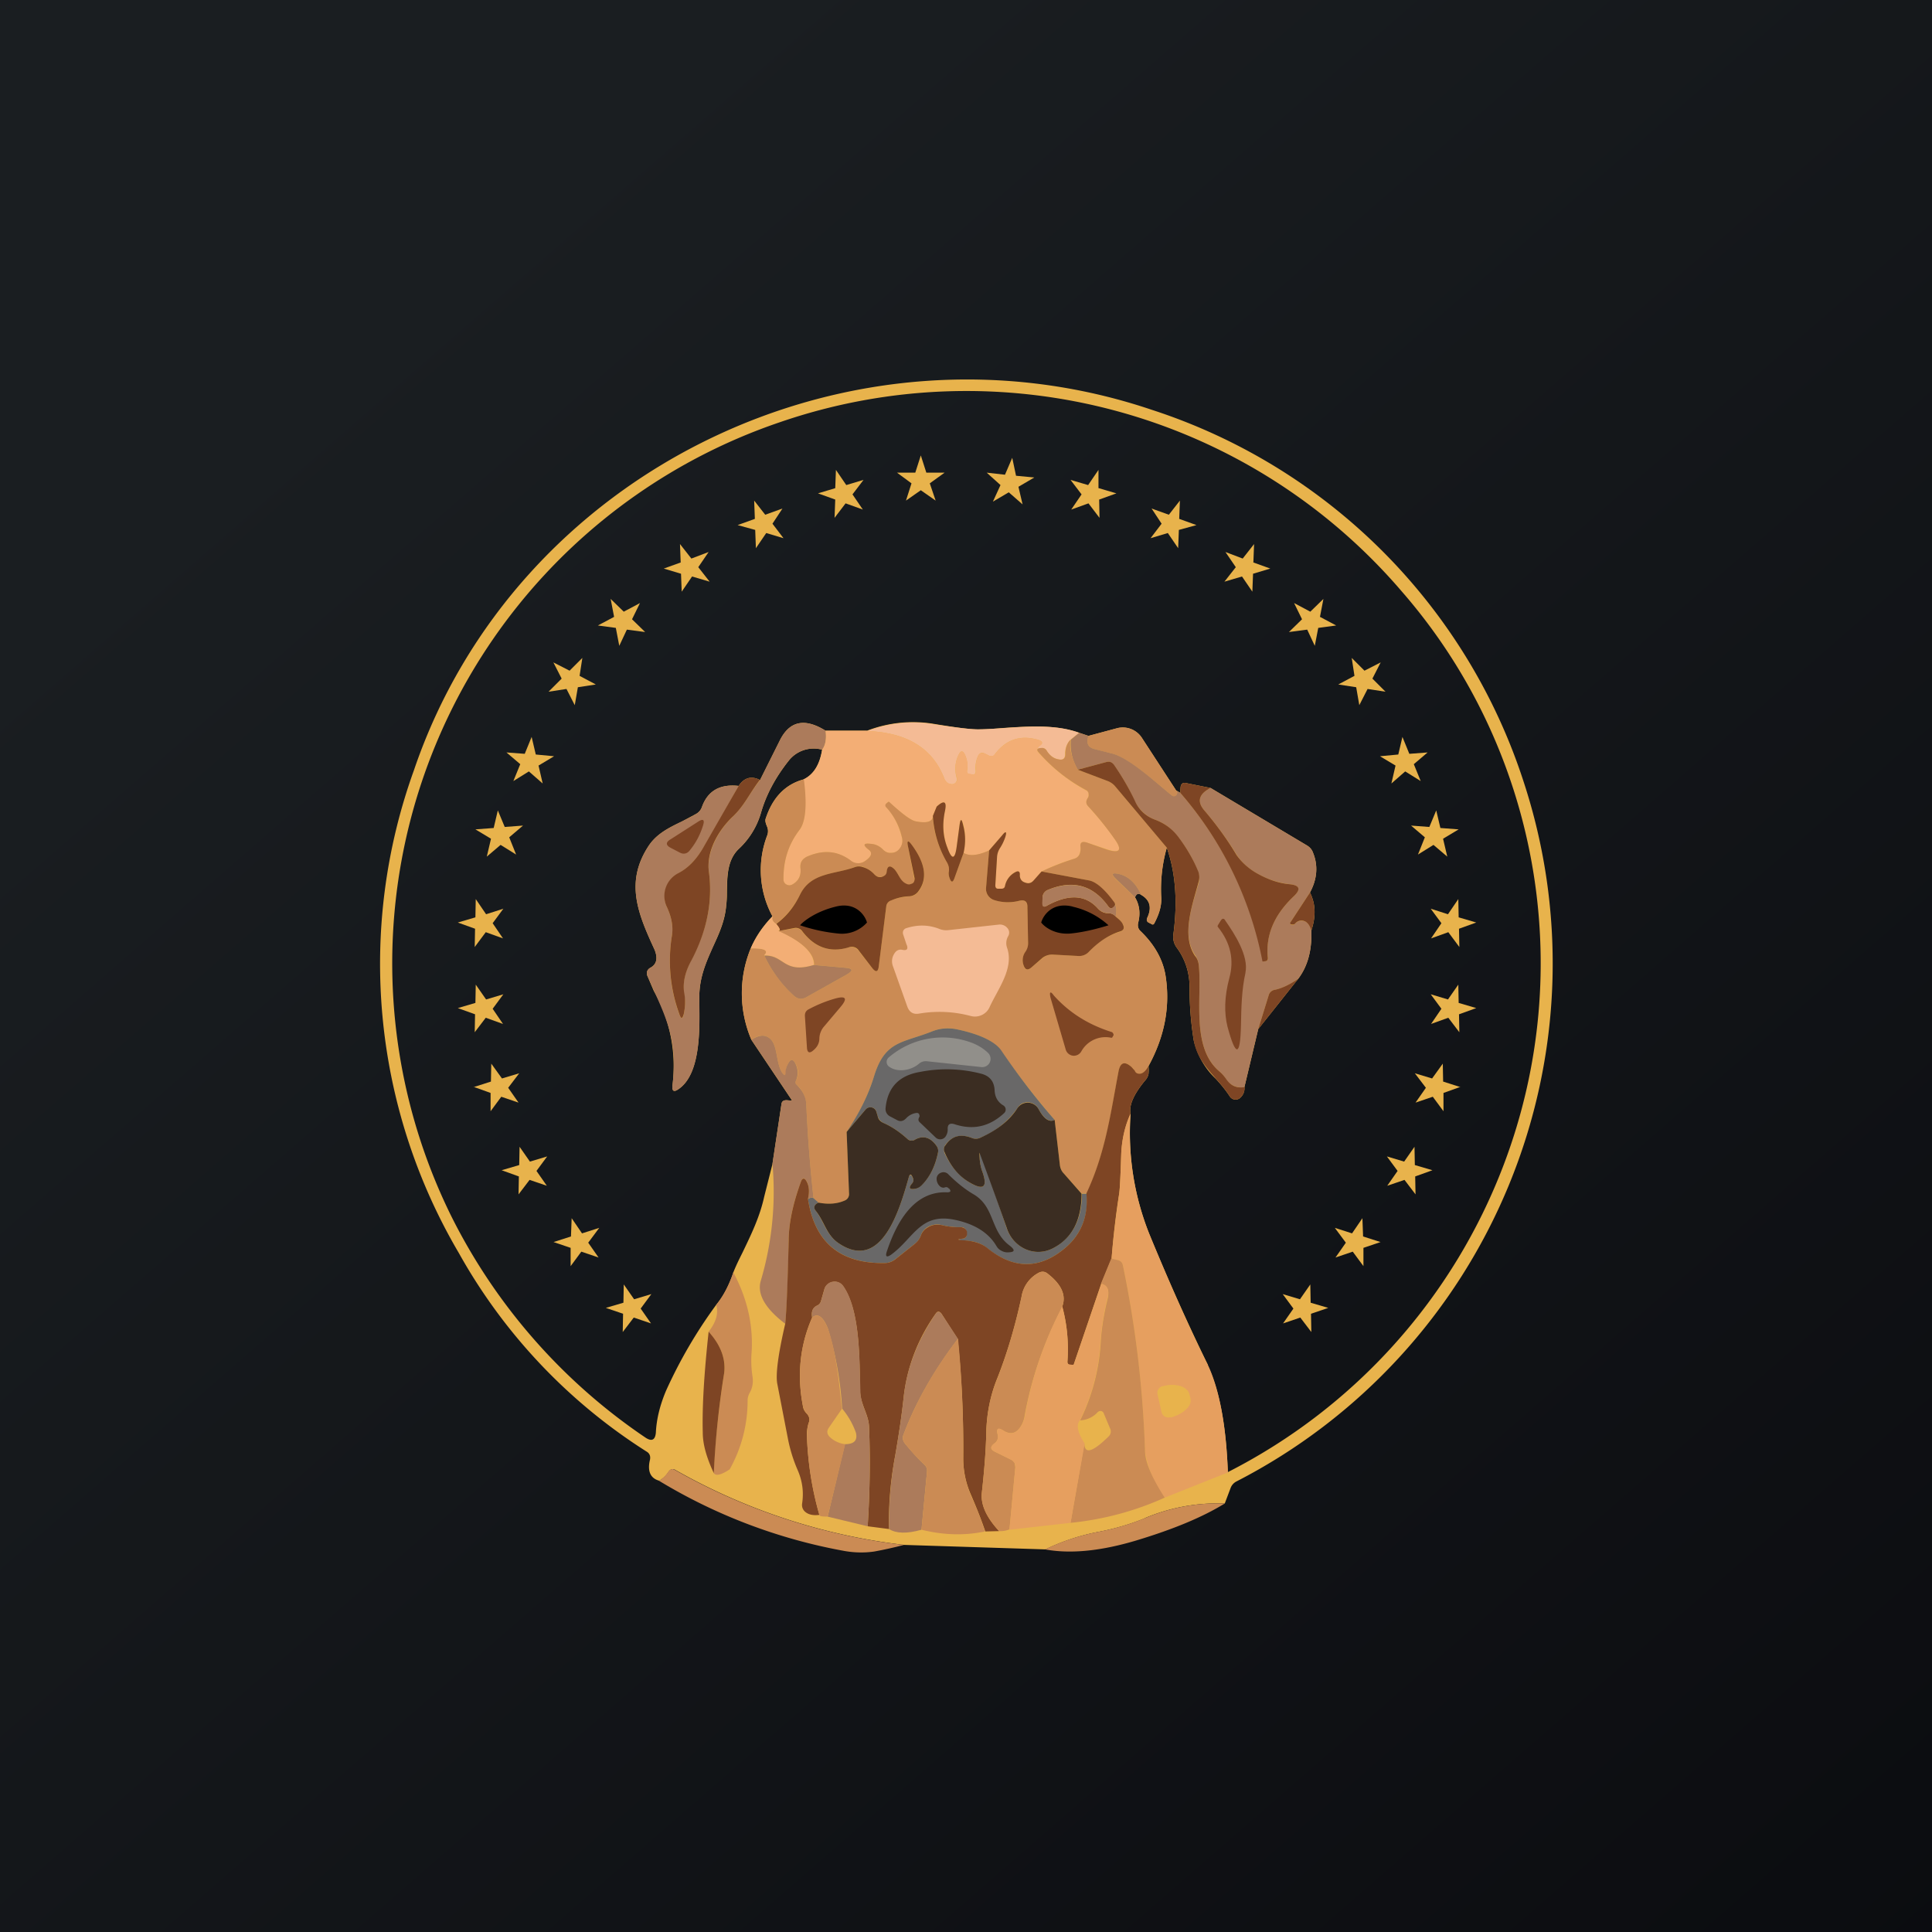 ﻿<?xml version="1.0" standalone="no"?>
<!DOCTYPE svg PUBLIC "-//W3C//DTD SVG 1.1//EN" 
"http://www.w3.org/Graphics/SVG/1.1/DTD/svg11.dtd">
<svg width="56" height="56" viewBox="0 0 56 56" xmlns="http://www.w3.org/2000/svg"><path fill="url(#av2udaw5s)" d="M0 0h56v56H0z"/><path fill-rule="evenodd" d="M33.17 44.01a5.42 5.42 0 0 1 2.33-.43l.17-.45a.35.35 0 0 1 .17-.19 16.88 16.88 0 0 0 8.33-20.26 16.77 16.77 0 0 0-10.78-10.8C24.66 8.93 14.95 13.64 12 22.32a16.53 16.53 0 0 0 1.3 14 16.1 16.1 0 0 0 5.45 5.76c.08.05.11.13.09.23-.08.33.01.54.27.61a.79.79 0 0 0 .27-.26c.06-.08.12-.1.2-.05a17.52 17.52 0 0 0 6.63 2.17l4.09.13c.5-.24 1.02-.41 1.55-.51.47-.09.91-.22 1.33-.39ZM35 39.57c.34.7.54 1.73.59 3.1a16.6 16.6 0 0 0 8-8.92c2.16-5.7.98-12.1-2.97-16.62a16.61 16.61 0 0 0-18.02-4.89 16.56 16.56 0 0 0-9.52 23.01 16.8 16.8 0 0 0 5.63 6.42c.18.12.28.07.3-.14.02-.42.13-.83.3-1.23.39-.86.87-1.69 1.45-2.48.2-.24.37-.56.5-.95.08-.2.17-.38.26-.56.25-.52.5-1.03.63-1.62l.24-.95.26-1.73c.01-.09.06-.12.15-.12l.12.01c.03 0 .04 0 .02-.03l-1.16-1.73a3.42 3.42 0 0 1-.02-2.65c.13-.31.34-.63.63-.93a2.82 2.82 0 0 1-.15-2.35.34.34 0 0 0-.01-.26c-.04-.1-.06-.17-.03-.24.2-.6.57-.98 1.1-1.12.28-.14.46-.42.53-.86a.92.92 0 0 0-.97.32c-.38.48-.65.98-.8 1.5a2.3 2.3 0 0 1-.64 1.05c-.34.32-.34.79-.35 1.24 0 .13 0 .26-.02.39-.03.44-.2.82-.38 1.2-.2.45-.4.9-.4 1.46v.22c.01.78.03 2.05-.62 2.47-.12.08-.17.04-.16-.1a4.43 4.43 0 0 0-.54-2.76l-.17-.4c-.06-.12-.03-.22.09-.28.17-.1.2-.28.1-.52-.48-1.04-.86-1.95-.17-3 .23-.35.59-.53.95-.7l.43-.23a.37.37 0 0 0 .17-.21c.17-.46.52-.66 1.06-.6.16-.24.37-.3.62-.17l.57-1.14c.28-.57.72-.67 1.33-.29h1.2a3.7 3.7 0 0 1 1.93-.2c.66.11 1.11.17 1.35.16.21 0 .44-.02.68-.04.74-.05 1.53-.1 2.19.14l.27.09.82-.22a.66.66 0 0 1 .73.28l.99 1.52.12.07.01-.16c.01-.1.07-.15.17-.12l.7.14 2.8 1.67c.08.05.14.12.17.21.15.37.12.76-.09 1.15.16.32.18.68.04 1.1.02.56-.1 1.03-.38 1.4l-1.16 1.46-.4 1.68c.01.12-.03.22-.11.3a.2.2 0 0 1-.32-.04c-.12-.18-.26-.35-.4-.5a2.23 2.23 0 0 1-.64-1.12 9.6 9.6 0 0 1-.12-1.54c0-.41-.12-.8-.37-1.14a.52.52 0 0 1-.1-.38c.13-.97.06-1.81-.19-2.52-.13.46-.19.95-.16 1.46.01.26-.08.5-.2.73-.02.04-.05.05-.09.02l-.08-.04c-.05-.03-.06-.07-.04-.13.14-.29.09-.52-.17-.67-.09-.06-.14-.03-.18.07.13.22.16.47.09.74-.02.09 0 .17.06.23.42.4.67.85.74 1.34.13.88-.04 1.74-.5 2.58a1 1 0 0 1 0 .23.4.4 0 0 1-.1.19c-.33.4-.47.72-.42.96a7.9 7.9 0 0 0 .54 3.48 64.2 64.2 0 0 0 1.7 3.8Z" fill="#E8B34C"/><path d="M23.93 21.18c.03.23 0 .42-.1.55a.92.92 0 0 0-.97.32c-.38.48-.65.98-.8 1.5a2.3 2.3 0 0 1-.64 1.05c-.44.41-.32 1.07-.37 1.63-.08.96-.78 1.62-.78 2.66 0 .74.1 2.23-.62 2.69-.12.08-.17.04-.16-.1.17-1.4-.21-2.02-.71-3.16-.06-.12-.03-.22.09-.28.17-.1.2-.28.1-.52-.48-1.04-.86-1.95-.17-3 .32-.49.9-.64 1.38-.93a.37.37 0 0 0 .17-.21c.17-.46.52-.66 1.06-.6-.34.62-.7 1.24-1.05 1.84-.2.32-.43.55-.7.7a.75.75 0 0 0-.33.97c.12.26.2.55.14.87a4.5 4.5 0 0 0 .22 2.24c.05.14.1.14.13 0 .04-.2.05-.4.01-.58-.06-.34.05-.69.2-.98.46-.86.63-1.7.52-2.55-.08-.61.28-1.23.71-1.64.33-.32.48-.68.77-1.04l.57-1.14c.28-.57.72-.67 1.33-.29Z" fill="#AC7B5B"/><path d="m31.28 21.24-.25.2c-.1.1-.16.24-.16.42 0 .13-.06.18-.19.15a.5.5 0 0 1-.34-.25.15.15 0 0 0-.12-.08c-.15 0-.19.04-.12.13-.06-.06-.04-.13.04-.2.1-.06.08-.12-.03-.16-.53-.16-.95-.02-1.28.42a.12.12 0 0 1-.07.05l-.08-.01-.14-.07c-.09-.04-.15-.01-.19.07a.83.83 0 0 0-.07.44c0 .07-.02.1-.09.1l-.07-.01c-.07 0-.1-.04-.09-.1a.8.8 0 0 0-.06-.46c-.06-.13-.12-.13-.18-.01-.1.2-.13.43-.06.68a.14.14 0 0 1-.08.17.15.15 0 0 1-.07.01.23.23 0 0 1-.12-.04.32.32 0 0 1-.1-.15c-.34-.86-1.08-1.31-2.23-1.35a3.7 3.7 0 0 1 1.93-.2c.66.1 1.11.16 1.35.15.9-.02 2-.22 2.87.1Z" fill="#F4BB95"/><path d="M34.09 22.91c.04.05.04.1.01.13-.04.05-.09.05-.14.01-.43-.34-1.24-1.1-1.77-1.22a10.6 10.6 0 0 1-.47-.12c-.19-.05-.24-.18-.17-.38l.82-.22a.66.66 0 0 1 .73.28l.99 1.52Z" fill="#CB8B54"/><path d="M25.13 21.19c1.15.04 1.89.49 2.23 1.35.02.06.05.1.1.15.04.02.08.04.12.04a.15.15 0 0 0 .16-.11v-.07a.88.88 0 0 1 .05-.68c.06-.12.12-.12.18 0 .07.15.09.3.06.46 0 .07.02.1.09.1l.07.02c.07 0 .1-.03.1-.1-.02-.16 0-.3.06-.44.04-.08.1-.1.2-.07l.13.07h.08c.03 0 .05-.02.07-.04.33-.44.76-.58 1.28-.42.11.04.12.1.03.17-.08.06-.1.13-.04.19.4.45.85.81 1.38 1.1.03 0 .05.04.07.07.01.06 0 .11-.02.15-.06.09-.06.17.02.25.27.3.52.6.75.93.24.33.16.44-.23.3l-.57-.19c-.14-.04-.2 0-.18.14 0 .18-.05.29-.18.33-.34.1-.66.23-.95.37l-.23.26c-.07.08-.16.1-.25.06-.1-.03-.15-.1-.15-.21 0-.1-.04-.14-.14-.09a.58.58 0 0 0-.29.4c-.01.06-.05.09-.11.08h-.09c-.06 0-.08-.04-.08-.1l.05-.82c0-.09.03-.17.08-.25.07-.1.12-.22.16-.34.05-.15.02-.17-.09-.04l-.38.44c-.33.15-.57.18-.74.07.06-.27.06-.53 0-.8-.06-.2-.1-.2-.12.01l-.08.6c-.05.39-.14.4-.27.04a1.88 1.88 0 0 1-.07-1.06c.05-.28-.02-.33-.24-.13l-.11.27c0 .16-.16.22-.48.16-.15-.02-.41-.22-.8-.57h-.01l-.06.05a.08.08 0 0 0-.02.06.08.08 0 0 0 .02.05c.21.22.36.51.45.87.03.1.02.2-.04.3a.31.31 0 0 1-.27.15.28.28 0 0 1-.23-.09.55.55 0 0 0-.35-.17c-.23-.03-.25.03-.07.17.12.09.08.2-.11.33a.34.34 0 0 1-.4 0c-.38-.3-.8-.34-1.28-.13-.14.07-.2.17-.19.32.03.22-.05.39-.24.49a.17.17 0 0 1-.16 0 .16.16 0 0 1-.09-.14c-.01-.55.14-1.02.46-1.44.18-.23.22-.72.12-1.47.29-.14.47-.42.54-.86.1-.13.13-.32.1-.55h1.2Z" fill="#F3AE75"/><path d="m31.28 21.24.27.09c-.07.2-.02.33.17.38l.47.12c.53.11 1.34.88 1.77 1.22.05.04.1.04.14-.01.03-.04.03-.08-.01-.13l.12.07a10.46 10.46 0 0 1 2.4 4.89l.08-.01c.04-.01.07-.04.06-.1-.07-.65.18-1.24.75-1.78.21-.2.17-.32-.12-.35a2.46 2.46 0 0 1-.97-.33 1.62 1.62 0 0 1-.57-.53c-.28-.46-.6-.89-.94-1.29-.21-.25-.15-.47.19-.64l2.8 1.67c.08.05.14.12.17.21.15.37.12.76-.09 1.15l-.55.84c-.04.06-.02.1.05.1.03 0 .05-.02.07-.04.08-.08.16-.1.26-.07s.16.11.21.26c.02.57-.1 1.04-.38 1.41-.25.17-.47.28-.68.32a.22.22 0 0 0-.18.17l-.3.97-.4 1.68a.52.52 0 0 1-.54-.24 1.02 1.02 0 0 0-.18-.21c-.83-.7-.51-2.13-.6-3.06a.6.6 0 0 0-.1-.3c-.42-.6-.08-1.49.1-2.13.02-.1.02-.2-.02-.29-.13-.35-.33-.7-.6-1.04a1.4 1.4 0 0 0-.62-.47c-.29-.1-.5-.3-.63-.57-.16-.36-.36-.7-.6-1.03-.05-.08-.13-.11-.22-.08l-.82.22a1.42 1.42 0 0 1-.2-.87l.24-.2Z" fill="#AC7B5B"/><path d="M31.03 21.44c-.04.26.04.55.21.87l.87.33c.09.03.16.09.22.16l1.49 1.77c-.13.46-.19.95-.16 1.46.01.26-.08.5-.2.73-.02.04-.05.05-.09.02l-.08-.04c-.05-.03-.06-.07-.04-.13.14-.29.09-.52-.17-.67-.15-.33-.36-.53-.62-.6-.24-.06-.27-.01-.1.16l.54.51c.13.22.16.47.09.74-.02.09 0 .17.06.23.42.4.67.85.74 1.34.13.88-.04 1.74-.5 2.58-.07.12-.14.2-.23.22-.08.02-.14-.01-.17-.08a.42.42 0 0 0-.09-.11c-.2-.18-.33-.14-.38.13-.22 1.22-.38 2.36-.92 3.53h-.15l-.51-.57a.46.46 0 0 1-.12-.26l-.15-1.3A25.85 25.85 0 0 1 29 30.44c-.18-.26-.61-.47-1.29-.61a1.18 1.18 0 0 0-.68.06c-.87.35-1.38.26-1.7 1.32a6.08 6.08 0 0 1-.79 1.6l.07 1.78a.2.2 0 0 1-.13.21c-.23.1-.48.11-.75.06l-.15-.13c-.1-.9-.17-1.82-.21-2.73a.87.87 0 0 0-.3-.58c-.02-.02-.02-.04-.01-.07.1-.19.09-.37-.02-.55-.06-.1-.12-.1-.18 0a.53.53 0 0 0-.08.26c0 .13-.04.14-.11.03-.19-.3-.12-.82-.37-1-.14-.11-.31-.1-.52.05a3.42 3.42 0 0 1-.02-2.65c.4-.01.53.06.39.2.2.43.49.82.86 1.17.11.1.23.12.37.04l1.16-.65c.2-.12.19-.18-.04-.2l-.9-.08c0-.35-.36-.68-1.05-.98l.47-.08c.1-.02.18.02.24.1.36.46.8.61 1.34.45.11-.03.2 0 .28.09l.41.52c.1.12.16.1.18-.05l.22-1.76a.2.2 0 0 1 .13-.16c.17-.07.34-.1.52-.12.13 0 .22-.05.3-.16.25-.36.18-.8-.21-1.33-.11-.15-.15-.13-.11.05l.18.93c.02.07-.01.13-.09.16a.17.17 0 0 1-.13 0c-.2-.09-.22-.28-.35-.43-.13-.13-.2-.11-.23.07 0 .06-.03.1-.08.12-.1.05-.19.04-.27-.04a.85.85 0 0 0-.35-.23.33.33 0 0 0-.22.01c-.58.22-1.27.15-1.59.8-.17.34-.4.63-.7.85-.1-.06-.13-.14-.1-.22a2.82 2.82 0 0 1-.15-2.35.34.34 0 0 0-.01-.26c-.04-.1-.06-.17-.03-.24.2-.6.57-.98 1.1-1.12.1.75.05 1.24-.13 1.47-.32.42-.47.9-.46 1.44a.16.16 0 0 0 .09.14.17.17 0 0 0 .16 0c.19-.1.27-.27.24-.49-.01-.15.05-.25.19-.32.48-.21.9-.17 1.28.12a.34.34 0 0 0 .4.01c.19-.13.23-.24.11-.33-.18-.14-.16-.2.07-.17.14.01.25.07.35.17.06.06.14.1.23.09.12 0 .21-.06.27-.16a.36.36 0 0 0 .04-.3 1.91 1.91 0 0 0-.47-.88.08.08 0 0 1 0-.07l.02-.02.06-.05h.02c.38.35.64.55.79.57.32.06.48 0 .48-.16.02.47.16.92.41 1.35.05.09.07.18.05.28 0 .05 0 .1.02.16.05.15.1.15.15 0l.26-.72c.17.1.41.08.74-.07l-.09 1.1a.33.33 0 0 0 .24.34c.27.08.5.08.72.02.16-.04.23.02.24.17l.02 1.06c0 .1-.02.18-.08.25-.07.11-.1.23-.06.36.04.17.13.2.25.08l.3-.25c.09-.08.2-.12.32-.11l.73.04a.4.4 0 0 0 .3-.12c.28-.3.58-.49.9-.58.11-.04.14-.1.1-.2a.66.66 0 0 0-.22-.24c.03-.18.02-.31-.03-.4-.3-.4-.54-.61-.74-.65l-1.38-.26c.3-.14.6-.26.95-.37.13-.04.19-.15.18-.33-.02-.14.04-.18.18-.14l.57.2c.4.13.47.02.23-.31a9 9 0 0 0-.75-.93c-.08-.08-.08-.16-.02-.25.03-.04.03-.09.02-.15a.15.15 0 0 0-.07-.08 4.82 4.82 0 0 1-1.38-1.1c-.07-.08-.03-.12.12-.12a.16.16 0 0 1 .12.08c.09.14.2.23.34.25.13.03.2-.02.2-.15 0-.18.05-.32.15-.42Z" fill="#CB8B54"/><path d="M36.08 31.51c0 .12-.04.22-.12.3a.2.2 0 0 1-.32-.04c-.36-.56-.92-.91-1.04-1.62a9.6 9.6 0 0 1-.12-1.54c0-.41-.12-.8-.37-1.14a.52.52 0 0 1-.1-.38c.13-.97.06-1.81-.19-2.52l-1.49-1.77a.53.53 0 0 0-.22-.16l-.87-.33.82-.22c.1-.03.17 0 .23.08.23.33.43.67.6 1.03.12.28.33.47.62.57.25.1.46.25.63.47.26.34.46.69.6 1.04.03.1.03.19 0 .29-.17.64-.51 1.54-.1 2.14.07.08.1.18.11.29.09.93-.23 2.37.6 3.06.07.06.13.13.18.2.13.2.3.29.55.25ZM22.03 22.6c-.29.37-.44.73-.77 1.05-.43.4-.8 1.03-.71 1.64.11.84-.06 1.7-.51 2.55-.16.29-.27.64-.2.98.03.19.02.38-.02.57-.04.15-.08.15-.13 0a4.5 4.5 0 0 1-.22-2.23c.06-.32-.02-.61-.14-.87a.74.74 0 0 1 .33-.98c.27-.14.5-.37.7-.7l1.05-1.83c.16-.24.37-.3.62-.17ZM35.09 22.84c-.34.17-.4.39-.19.64.34.4.66.83.94 1.3.14.2.33.38.57.52.33.19.65.3.97.33.3.03.33.15.12.35-.57.54-.82 1.13-.75 1.79 0 .05-.02.08-.06.09l-.08.01c-.01 0-.02 0-.02-.02a10.46 10.46 0 0 0-2.38-4.87l.01-.16c.01-.1.07-.15.17-.12l.7.14ZM27.93 24.72l-.26.72c-.05.15-.1.15-.15 0a.4.4 0 0 1-.02-.16c.02-.1 0-.19-.05-.28a3.01 3.01 0 0 1-.41-1.35l.11-.27c.22-.2.3-.15.24.13-.08.38-.06.73.07 1.06.13.36.22.35.27-.03l.08-.6c.03-.22.06-.23.11-.01.07.26.07.52.01.79ZM19.7 24.71l-.25-.13c-.16-.08-.16-.17 0-.26l.78-.5c.15-.1.2-.06.15.1-.08.26-.2.5-.38.72-.08.11-.19.13-.3.07ZM30.19 25.26l1.38.26c.2.04.45.25.74.65.02.04.02.08-.03.12-.05.05-.1.05-.15-.01-.45-.63-1.04-.79-1.77-.48a.24.24 0 0 0-.14.2v.17c-.01.1.03.14.13.08.62-.34 1.11-.32 1.47.08.08.09.18.14.3.14.1 0 .17.04.22.1.1.08.18.15.21.23.05.1.02.17-.09.2-.32.1-.62.3-.9.59a.38.38 0 0 1-.3.12l-.73-.04a.45.45 0 0 0-.32.1l-.3.26c-.12.11-.2.09-.25-.08a.42.42 0 0 1 .06-.36.42.42 0 0 0 .08-.25l-.02-1.06c0-.15-.08-.21-.24-.17a1.3 1.3 0 0 1-.72-.02.34.34 0 0 1-.24-.34l.09-1.1.38-.44c.1-.13.14-.11.09.05a1.4 1.4 0 0 1-.16.33.53.53 0 0 0-.08.25l-.05.82c0 .06.02.1.08.1h.09c.06 0 .1-.02.11-.08a.58.58 0 0 1 .3-.4c.09-.05.14-.02.13.09 0 .1.05.18.15.21.1.04.18.02.25-.06l.23-.26ZM22.55 26.99c.08-.01.06-.08-.05-.21.3-.22.52-.5.69-.85.32-.65 1-.58 1.6-.8a.33.33 0 0 1 .21 0c.14.04.25.11.35.22.08.08.17.1.27.04a.14.14 0 0 0 .08-.12c.02-.18.1-.2.23-.07.13.15.16.34.35.42.04.02.09.02.13 0 .08-.02.1-.08.1-.16l-.19-.92c-.04-.18 0-.2.11-.05.39.53.46.97.2 1.33a.35.35 0 0 1-.3.16c-.17.01-.34.05-.5.12a.2.2 0 0 0-.14.16l-.22 1.76c-.02.15-.08.17-.18.05l-.4-.52a.24.24 0 0 0-.29-.09c-.53.16-.98.01-1.34-.46a.23.23 0 0 0-.24-.1l-.47.09Z" fill="#7E4524"/><path d="M33.08 25.94c-.09-.06-.14-.03-.18.07l-.53-.51c-.18-.17-.15-.22.09-.16.26.07.47.27.62.6ZM32.3 26.17c.06.09.07.22.04.4-.05-.06-.12-.1-.22-.1a.44.44 0 0 1-.3-.14c-.36-.4-.85-.42-1.47-.08-.1.06-.14.03-.14-.08l.01-.17a.24.24 0 0 1 .14-.2c.73-.3 1.32-.15 1.77.48.05.06.1.06.15 0 .05-.03.05-.07.03-.11Z" fill="#AC7B5B"/><path d="M37.97 25.87c.16.32.18.68.04 1.1-.05-.16-.12-.24-.2-.27-.1-.04-.2-.01-.27.07a.09.09 0 0 1-.07.03c-.07 0-.1-.03-.05-.09l.55-.84Z" fill="#7E4524"/><path d="M22.4 26.56c-.04.08 0 .16.1.22.11.13.13.2.05.2.7.31 1.04.64 1.04.99-.88.27-.86-.3-1.44-.28.14-.14.01-.21-.39-.2.13-.31.34-.63.63-.93Z" fill="#F3AE75"/><path d="M36.1 28.2c-.11.49-.12 1-.13 1.52-.02.91-.15.93-.39.04-.1-.4-.09-.87.05-1.4.15-.53.04-1.03-.32-1.48l-.02-.03.01-.03.08-.13c.05-.08.1-.08.14 0 .26.37.68 1.02.58 1.5Z" fill="#7E4524"/><path d="m26.28 27.39-.1-.3a.16.16 0 0 1 0-.11.15.15 0 0 1 .1-.08c.32-.1.64-.1.96.03.08.03.16.04.25.03l1.46-.16a.28.28 0 0 1 .25.1.2.2 0 0 1 .02.24.4.4 0 0 0-.03.33c.21.6-.27 1.2-.51 1.73a.45.45 0 0 1-.22.22.47.47 0 0 1-.32.03 3.5 3.5 0 0 0-1.5-.07c-.17.03-.28-.04-.34-.2L25.88 28a.4.4 0 0 1 .02-.32c.06-.12.14-.17.25-.15.14.03.18-.02.13-.15Z" fill="#F4BB95"/><path d="M22.15 27.7c.58-.03.56.54 1.44.27l.9.08c.24.02.25.08.05.2l-1.16.65c-.14.08-.26.06-.37-.04a3.75 3.75 0 0 1-.86-1.17Z" fill="#AC7B5B"/><path d="m37.63 28.37-1.16 1.46.3-.97a.22.22 0 0 1 .18-.17c.2-.04.43-.15.68-.32ZM30.89 30.42l-.44-1.5c-.04-.18 0-.2.1-.06.45.5 1 .84 1.66 1.05.04.01.06.04.07.09l-.04.07a.04.04 0 0 1-.03.01.8.8 0 0 0-.87.4.25.25 0 0 1-.24.12.25.25 0 0 1-.21-.18ZM23.75 30.1c0 .13-.06.25-.17.34-.11.1-.18.08-.19-.07l-.06-.93c0-.08.03-.14.1-.18.28-.15.54-.25.79-.32.3-.08.35 0 .15.24l-.49.58a.55.55 0 0 0-.13.34Z" fill="#7E4524"/><path d="M30.57 32.46c-.15.08-.31-.03-.47-.32a.36.36 0 0 0-.48-.15.36.36 0 0 0-.13.13 2.4 2.4 0 0 1-1.08.86.3.3 0 0 1-.25 0c-.32-.12-.57-.05-.76.21a.23.23 0 0 0-.04.1l.01.11c.18.4.42.68.71.86.43.26.56.16.39-.31a1.31 1.31 0 0 1-.07-.55h.01c.27.75.53 1.48.77 2.2.19.56.82.88 1.38.56.53-.3.8-.82.8-1.56h.14c.05.65-.16 1.17-.61 1.56-.75.64-1.51.64-2.3 0-.15-.12-.37-.2-.67-.2-.19-.02-.19-.04 0-.06.06-.01.1-.05.1-.12a.19.19 0 0 0-.1-.2.2.2 0 0 0-.09-.01 2 2 0 0 1-.53-.06.54.54 0 0 0-.43.07.42.42 0 0 0-.17.21c-.03.1-.1.2-.18.26l-.57.45a.5.5 0 0 1-.3.11c-1.3.02-2.04-.6-2.23-1.86.08-.04.13-.05.16-.02l.15.13c-.06.02-.1.05-.12.1-.01.05 0 .1.03.13.25.32.31.7.66.94 1.27.87 1.79-1.03 2.04-1.9.03-.1.07-.1.11 0 .04.06.03.13-.02.18-.1.12-.07.17.08.15a.34.34 0 0 0 .19-.1c.25-.23.41-.56.49-.96a.24.24 0 0 0-.04-.18c-.18-.26-.4-.32-.64-.18a.17.17 0 0 1-.1.02.17.17 0 0 1-.1-.04c-.22-.2-.45-.36-.7-.47a.31.31 0 0 1-.17-.2l-.04-.13a.17.17 0 0 0-.13-.12.18.18 0 0 0-.18.06l-.55.65c.37-.55.63-1.08.79-1.6.32-1.06.83-.97 1.7-1.32.23-.09.46-.1.68-.06.68.14 1.11.35 1.3.6.48.71 1 1.39 1.56 2.03Z" fill="#696868"/><path d="M23.58 34.73c-.03-.03-.08-.02-.16.02.05-.22.03-.4-.05-.52-.06-.1-.1-.1-.15.01-.23.63-.36 1.2-.36 1.73-.02 1.2-.06 2-.1 2.4-.58-.44-.82-.86-.71-1.24a9.1 9.1 0 0 0 .34-3.4l.26-1.72c.01-.09.06-.12.15-.12l.12.01c.03 0 .04 0 .02-.03l-1.16-1.73c.21-.14.38-.16.52-.05.25.18.18.7.37 1 .07.1.1.1.1-.03.01-.1.04-.18.09-.26.06-.1.12-.1.18 0 .1.18.11.36.02.55-.01.03 0 .05.01.07.19.18.29.37.3.58.04.91.11 1.82.21 2.73Z" fill="#AC7B5B"/><path d="M28.18 30.23c.18.07.34.17.47.3a.24.24 0 0 1-.2.4l-1.59-.17a.3.3 0 0 0-.22.07c-.23.2-.63.27-.88.08a.17.17 0 0 1 0-.26 2.4 2.4 0 0 1 2.42-.42Z" fill="#918F8A"/><path d="M33.29 30.9v.23a.4.4 0 0 1-.1.19c-.33.4-.47.72-.42.96-.16.36-.25.75-.27 1.15-.02.65-.04 1.04-.06 1.17-.1.62-.17 1.25-.22 1.88l-.3.73-.79 2.32c0 .03-.02.04-.05.03h-.07c-.05-.01-.07-.04-.07-.09.04-.55-.01-1.08-.15-1.6.12-.32-.02-.64-.42-.95a.23.23 0 0 0-.26-.03.95.95 0 0 0-.5.7c-.18.83-.41 1.62-.7 2.35-.2.49-.3 1-.32 1.5-.01.58-.06 1.19-.13 1.82-.04.35.13.72.5 1.12l-.4.01c-.12-.35-.26-.7-.41-1.05a2.59 2.59 0 0 1-.23-1.07c.01-1.16-.04-2.31-.16-3.46l-.47-.73c-.06-.08-.12-.08-.17 0a5.13 5.13 0 0 0-.92 2.36c-.06.58-.15 1.16-.25 1.74-.13.69-.2 1.4-.18 2.14l-.62-.08c.06-.95.08-1.91.04-2.88-.01-.36-.25-.65-.26-1.04-.02-.88.01-2.34-.5-3.05a.3.3 0 0 0-.43-.05.29.29 0 0 0-.1.13l-.1.35a.2.2 0 0 1-.11.14c-.13.06-.18.17-.15.35-.35.8-.44 1.66-.27 2.55.01.1.05.17.12.24.07.08.09.17.05.26-.04.13-.06.27-.05.4.03.78.15 1.54.36 2.27-.16.02-.3 0-.4-.08a.26.26 0 0 1-.1-.25c.05-.33.01-.65-.13-.97a4.37 4.37 0 0 1-.28-.9l-.31-1.6c-.05-.26.02-.84.23-1.74.04-.4.07-1.2.1-2.4 0-.52.13-1.1.36-1.73.04-.1.1-.1.15-.01.08.13.1.3.05.52.19 1.26.93 1.88 2.22 1.86a.5.5 0 0 0 .3-.1l.58-.46a.56.56 0 0 0 .18-.26.42.42 0 0 1 .17-.2c.13-.09.27-.11.43-.08a2 2 0 0 0 .53.06.2.2 0 0 1 .2.13v.08c-.01.07-.05.1-.1.12-.2.02-.2.04 0 .05.3.02.51.09.67.21.78.64 1.54.64 2.29 0 .45-.39.66-.91.6-1.57.55-1.17.7-2.31.93-3.53.05-.27.18-.31.38-.13l.09.1c.03.08.09.1.17.09.09-.02.16-.1.23-.22Z" fill="#7E4524"/><path d="M26.56 32.26a.49.49 0 0 0-.3.16c-.08.08-.17.1-.27.04l-.19-.1a.24.24 0 0 1-.13-.25c.06-.6.4-.94 1-1.04a3.97 3.97 0 0 1 1.8.06c.23.07.35.23.36.48.01.2.1.34.25.43a.14.14 0 0 1 .03.22c-.43.4-.9.5-1.43.33-.15-.05-.22 0-.21.15 0 .07-.02.14-.06.2a.19.19 0 0 1-.28.04l-.46-.44c-.06-.05-.06-.1-.02-.17.01-.02 0-.04-.01-.08a.08.08 0 0 0-.08-.03Z" fill="#3B2D22"/><path d="m30.57 32.46.15 1.3c.01.1.05.19.12.26l.51.58c0 .74-.26 1.27-.79 1.56-.56.32-1.2 0-1.38-.57a125.28 125.28 0 0 0-.79-2.18c0 .2.02.37.08.54.17.47.04.57-.39.31-.3-.18-.53-.46-.7-.86a.21.21 0 0 1-.02-.1c0-.04.02-.08.04-.1.19-.28.44-.34.76-.22a.3.3 0 0 0 .25 0c.49-.22.85-.5 1.08-.86a.36.36 0 0 1 .61.02c.16.3.32.4.47.32ZM23.73 34.86c.27.05.52.04.75-.06a.2.2 0 0 0 .13-.21l-.07-1.78.55-.65a.18.18 0 0 1 .18-.06.18.18 0 0 1 .13.12l.04.13c.02.1.08.16.17.2.25.11.48.27.7.47.02.02.06.04.1.04.03 0 .07 0 .1-.02.24-.14.46-.08.64.18a.24.24 0 0 1 .04.18c-.08.4-.24.73-.49.97a.34.34 0 0 1-.19.09c-.15.02-.18-.03-.08-.15.05-.05.06-.12.02-.19-.04-.1-.08-.1-.11.01-.25.87-.77 2.77-2.04 1.9-.35-.24-.4-.62-.66-.94a.14.14 0 0 1-.03-.13c.02-.05.06-.08.12-.1Z" fill="#3B2D22"/><path d="M32.77 32.28a7.9 7.9 0 0 0 .54 3.48c.62 1.5 1.18 2.77 1.7 3.8.33.7.53 1.74.58 3.12l-1.83.73a3.04 3.04 0 0 1-.57-1.33c-.06-1.82-.27-3.61-.64-5.4a.2.2 0 0 0-.17-.16l-.16-.04c.05-.63.13-1.26.22-1.88.02-.13.04-.52.06-1.17.02-.4.1-.79.27-1.15Z" fill="#E69F5F"/><path d="M27.5 34.45c-.03-.04-.07-.05-.12-.03a.11.11 0 0 1-.07 0 .12.12 0 0 1-.06-.03.29.29 0 0 1-.1-.25.19.19 0 0 1 .13-.15.19.19 0 0 1 .2.04c.25.25.5.45.76.6.6.37.46 1.05 1.02 1.47.18.14.16.2-.07.2a.37.37 0 0 1-.17-.05.33.33 0 0 1-.13-.12c-.23-.4-.64-.65-1.2-.77-1.01-.22-1.2.52-1.85 1-.14.1-.19.07-.13-.1.27-.8.76-1.74 1.74-1.7.1 0 .13-.03.06-.11Z" fill="#3B2D22"/><path d="m32.22 36.48.16.04c.1.02.15.07.17.17.37 1.78.58 3.57.64 5.39.01.31.2.76.57 1.33a8.7 8.7 0 0 1-2.73.73l.4-2.3c.01.32.24.25.7-.2a.2.2 0 0 0 .04-.25l-.18-.43a.1.1 0 0 0-.14-.05.1.1 0 0 0-.04.03.73.73 0 0 1-.5.23 5.92 5.92 0 0 0 .6-2.34c.03-.4.1-.8.2-1.2.05-.24-.01-.38-.2-.42l.3-.73ZM30.8 37.87a11 11 0 0 0-1.1 3.16.8.8 0 0 1-.15.37c-.13.16-.28.18-.46.07-.16-.1-.22-.07-.17.12.02.1-.01.19-.1.25-.12.1-.12.17.02.24l.47.23c.04.02.07.05.1.1l.02.12-.17 1.8a.7.7 0 0 1-.3.05c-.37-.4-.54-.77-.5-1.12.07-.63.12-1.24.13-1.81.02-.52.12-1.02.32-1.5.29-.74.52-1.53.7-2.37a.95.95 0 0 1 .5-.69c.1-.05.18-.04.26.03.4.31.54.63.42.95ZM21.25 36.87c.41.76.6 1.57.53 2.4-.01.21 0 .42.03.62.03.18 0 .35-.09.5a.46.46 0 0 0-.05.22 4.07 4.07 0 0 1-.52 1.98c-.24.16-.4.2-.46.11.03-.83.13-1.8.3-2.9.06-.4-.1-.8-.45-1.2.22-.28.29-.54.22-.78.2-.24.37-.56.5-.95Z" fill="#CB8B54"/><path d="m25.15 44.24-1.16-.28.5-2.1c.27 0 .37-.11.32-.33a2.24 2.24 0 0 0-.4-.7 9.89 9.89 0 0 0-.41-2.31c-.14-.36-.3-.47-.46-.33-.03-.18.02-.3.15-.35a.21.21 0 0 0 .11-.14l.1-.35a.29.29 0 0 1 .24-.2.3.3 0 0 1 .3.12c.5.7.47 2.17.5 3.05 0 .4.24.68.25 1.04.04.97.02 1.93-.04 2.88Z" fill="#AC7B5B"/><path d="M31.92 37.21c.18.04.24.18.18.41-.1.4-.16.8-.2 1.2a5.91 5.91 0 0 1-.6 2.35c-.11.13-.07.35.14.67l-.41 2.3-1.77.2.17-1.81c0-.04 0-.09-.03-.13a.23.23 0 0 0-.1-.09l-.46-.23c-.14-.07-.14-.15-.02-.24.09-.06.12-.15.1-.25-.05-.19.01-.23.17-.12.18.11.33.1.46-.07a.8.8 0 0 0 .16-.37 11 11 0 0 1 1.08-3.16c.14.52.19 1.05.15 1.6 0 .05.02.08.07.08l.07.01c.03 0 .04 0 .05-.03l.79-2.32Z" fill="#E69F5F"/><path d="M27.77 38.8c-.7.92-1.23 1.85-1.58 2.78-.04.1-.02.18.04.26.18.22.36.42.55.6.07.06.1.13.09.22l-.16 1.68c-.42.12-.74.11-.94-.02-.01-.74.05-1.45.18-2.14.1-.58.19-1.16.25-1.74.09-.8.4-1.6.92-2.36.05-.08.11-.08.17 0l.48.73Z" fill="#AC7B5B"/><path d="m24.4 40.84-.38.55c-.06.09-.05.17.02.25.12.12.28.2.46.22l-.51 2.1c-.16 0-.24-.01-.24-.05a9.43 9.43 0 0 1-.36-2.26c0-.14.01-.28.05-.4a.24.24 0 0 0-.05-.27.48.48 0 0 1-.12-.24c-.17-.9-.08-1.75.27-2.55.16-.14.32-.03.46.33.17.45.3 1.22.4 2.32Z" fill="#CB8B54"/><path d="M20.54 38.6c.36.4.5.8.45 1.2a25.8 25.8 0 0 0-.3 2.9c-.2-.43-.32-.82-.32-1.18-.02-.75.04-1.72.17-2.92Z" fill="#7E4524"/><path d="M27.77 38.8c.11 1.16.16 2.3.15 3.47 0 .36.07.72.22 1.07.16.35.3.7.41 1.05-.62.13-1.23.1-1.84-.05l.16-1.68a.25.25 0 0 0-.09-.22 5.3 5.3 0 0 1-.55-.6.25.25 0 0 1-.04-.26c.35-.93.87-1.86 1.57-2.77Z" fill="#CB8B54"/><path d="M33.55 40.41a.2.2 0 0 1 .14-.23l.06-.01a.86.86 0 0 1 .48.01c.14.05.23.14.25.25l.02.08a.3.3 0 0 1 0 .17.47.47 0 0 1-.12.17.75.75 0 0 1-.18.13.97.97 0 0 1-.24.1h-.05a.2.2 0 0 1-.24-.14l-.12-.53Z" fill="#E8B34C"/><path d="M26.2 44.78c-.3.08-.58.14-.85.19-.26.04-.55.04-.85-.01a15.79 15.79 0 0 1-5.4-2.04.79.79 0 0 0 .27-.26c.06-.08.12-.1.2-.05a17.52 17.52 0 0 0 6.63 2.17ZM35.5 43.58c-.65.4-1.5.75-2.56 1.07-1 .3-1.89.4-2.65.26.5-.24 1.02-.41 1.55-.51.47-.09.91-.22 1.33-.39a5.41 5.41 0 0 1 2.33-.43Z" fill="#CB8B54"/><path d="m26.69 13.2.16.5h.53l-.43.31.17.5-.43-.3-.43.3.16-.5-.42-.31h.53l.16-.5Zm2.65.07.11.52.53.05-.46.27.12.51-.4-.35-.46.27.22-.48-.4-.36.53.06.21-.49Zm2.5.88v-.53l-.3.44-.51-.15.32.42-.3.44.5-.18.32.42-.01-.53.5-.18-.51-.15Zm2.36.36-.02.53.5.18-.51.14-.02.53-.3-.44-.5.15.32-.42-.29-.44.5.18.32-.41Zm2.13 1.79.02-.53-.33.42-.5-.19.3.44-.33.42.51-.15.3.44.02-.52.5-.15-.5-.18Zm2.03 1.06-.1.52.47.25-.52.07-.1.52-.22-.47-.53.07.38-.37-.23-.47.47.25.38-.37Zm1.42 2.31.24-.47-.47.24-.37-.37.08.52-.47.25.52.08.09.52.24-.47.52.08-.38-.38Zm1.6 2.14-.4.34.2.49-.45-.28-.4.35.12-.52-.45-.27.53-.05.12-.51.2.49.53-.04Zm.45 2.5.45-.27-.53-.04-.12-.51-.2.48-.53-.04.4.34-.2.5.45-.28.4.34-.12-.51Zm.96 2.43-.5.18.01.53-.32-.43-.5.18.3-.44-.31-.42.5.16.3-.44.01.53.51.15Zm-.5 2.66.5-.18-.51-.15-.01-.53-.3.43-.5-.15.31.42-.3.44.5-.18.32.42-.01-.53Zm.05 2.1-.5.18v.53l-.31-.42-.5.17.3-.43-.32-.42.5.15.31-.43.01.52.5.16Zm-1.32 2.6.5-.18-.51-.15-.01-.53-.3.43-.5-.15.31.42-.3.43.5-.17.32.42-.01-.53Zm-1 1.9-.5.17v.53l-.31-.42-.5.17.3-.43-.32-.43.5.16.3-.44.02.53.5.16ZM38 38.08l.5-.17-.51-.15-.01-.53-.3.43-.5-.15.31.42-.3.43.5-.17.32.42-.01-.53ZM24.23 13.62l-.02.53-.5.15.5.18-.02.53.32-.42.5.18-.3-.44.32-.42-.5.15-.3-.44Zm-2.37.89.02.53-.5.18.51.14.02.53.3-.44.5.15-.32-.42.29-.44-.5.18-.32-.41Zm-2.13 1.79-.02-.53.33.42.5-.19-.3.44.33.42-.51-.15-.3.44-.02-.52-.5-.15.5-.18Zm-2.03 1.06.1.52-.47.25.52.07.1.52.22-.47.53.07-.38-.37.23-.47-.47.25-.38-.37Zm-1.42 2.31-.24-.47.47.24.37-.37-.08.52.47.25-.52.08-.09.52-.24-.47-.52.08.38-.38Zm-1.6 2.14.4.34-.2.49.45-.28.4.35-.12-.52.45-.27-.53-.05-.12-.51-.2.49-.53-.04Zm-.45 2.5-.45-.27.53-.04.12-.51.2.48.53-.04-.4.34.2.5-.45-.28-.4.34.12-.51Zm-.96 2.43.5.18-.01.53.32-.43.5.18-.3-.44.31-.42-.5.16-.3-.44-.01.53-.51.15Zm.5 2.66-.5-.18.51-.15.01-.53.3.43.5-.15-.31.42.3.44-.5-.18-.32.42.01-.53Zm-.05 2.1.5.18v.53l.31-.42.5.17-.3-.43.32-.42-.5.15-.31-.43-.01.52-.5.16Zm1.32 2.6-.5-.18.51-.15.01-.53.3.43.5-.15-.31.42.3.43-.5-.17-.32.42.01-.53Zm1 1.9.5.17v.53l.31-.42.5.17-.3-.43.32-.43-.5.16-.3-.44-.02.53-.5.16Zm2.02 2.08-.5-.17.51-.15.01-.53.3.43.5-.15-.31.42.3.43-.5-.17-.32.42.01-.53Z" fill="#E8B34C"/><path d="M31.1 26.28c-.58-.15-.86.24-.92.46.09.12.38.35.83.32.45-.04.93-.18 1.12-.24a2.3 2.3 0 0 0-1.04-.54ZM24.22 26.28c.57-.15.85.24.91.46a.97.97 0 0 1-.82.32 4.95 4.95 0 0 1-1.12-.24c.1-.12.46-.4 1.03-.54Z"/><defs><linearGradient id="av2udaw5s" x1="10.42" y1="9.71" x2="68.15" y2="76.02" gradientUnits="userSpaceOnUse"><stop stop-color="#1A1E21"/><stop offset="1" stop-color="#06060A"/></linearGradient></defs></svg>